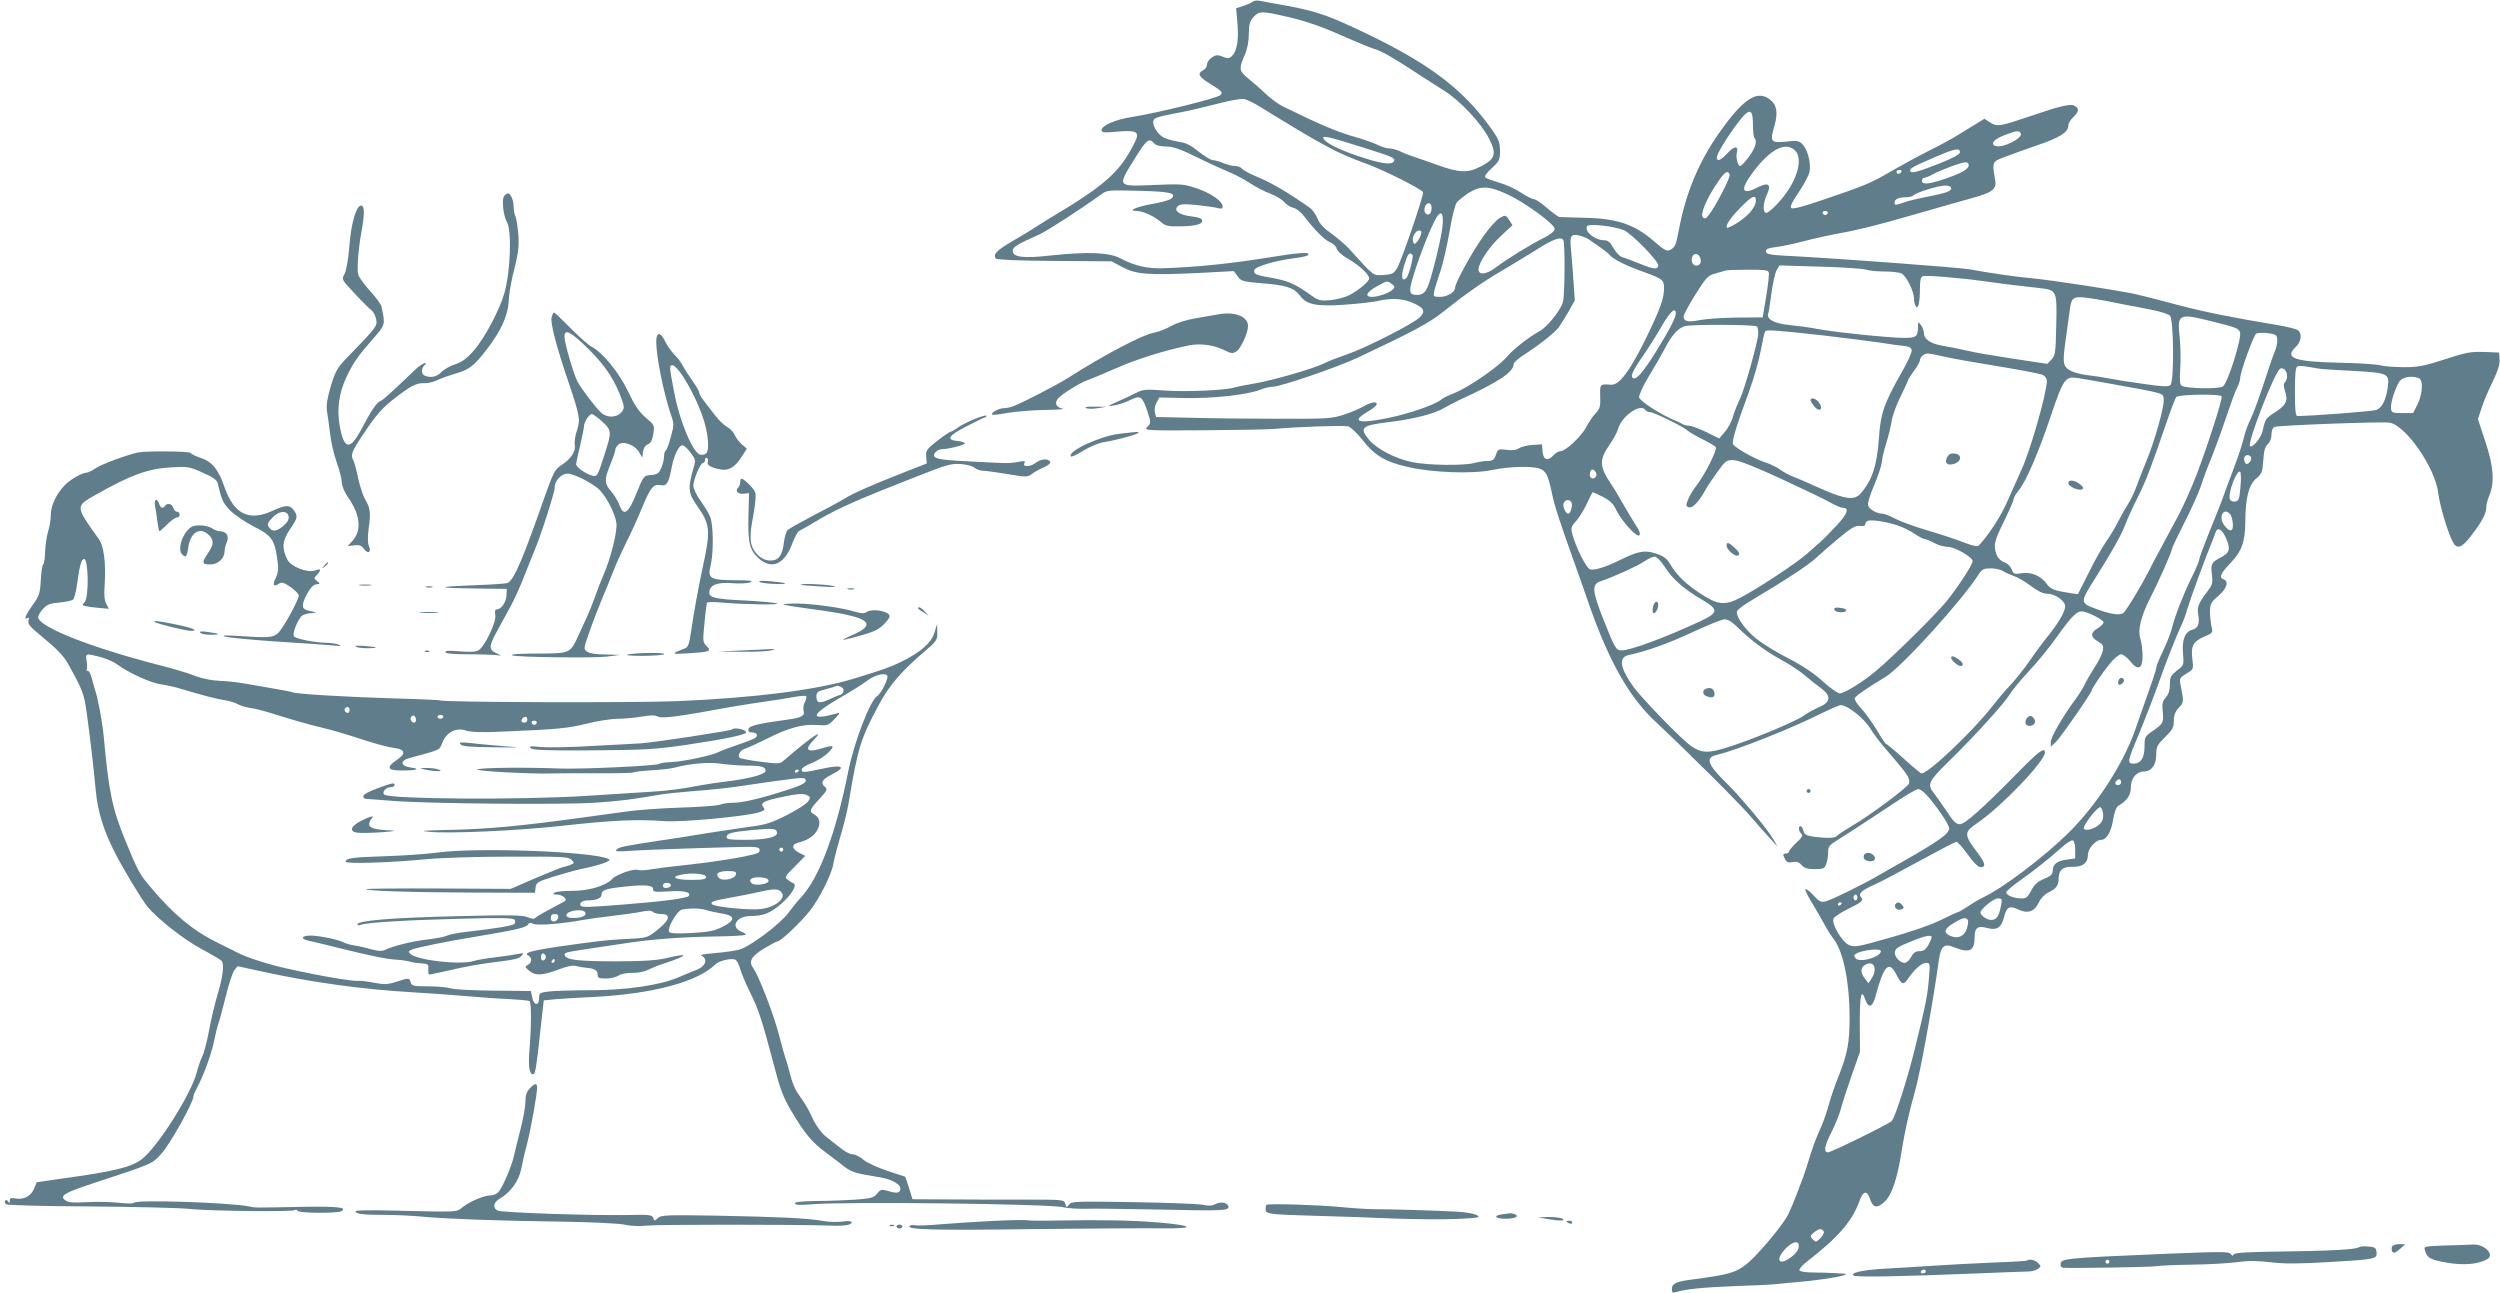 <?xml version="1.0" standalone="no"?>
<!DOCTYPE svg PUBLIC "-//W3C//DTD SVG 20010904//EN"
 "http://www.w3.org/TR/2001/REC-SVG-20010904/DTD/svg10.dtd">
<svg version="1.0" xmlns="http://www.w3.org/2000/svg"
 width="1280pt" height="662pt" viewBox="0 0 1280 662"
 preserveAspectRatio="xMidYMid meet">
<g transform="translate(0,662) scale(0.1,-0.1)"
fill="#607d8b" stroke="none">
<path d="M6415 6612 c-5 -5 -27 -15 -48 -22 l-38 -12 7 -82 c7 -87 -4 -144
-32 -166 -11 -10 -21 -10 -44 0 -25 10 -34 10 -55 -4 -14 -9 -25 -25 -25 -36
0 -11 -9 -24 -20 -30 -32 -17 -24 -33 42 -73 56 -35 60 -40 46 -54 -16 -16
-324 -92 -453 -112 -81 -12 -155 -44 -155 -67 0 -13 11 -14 80 -8 104 9 118
-1 88 -59 -76 -151 -150 -216 -446 -392 -9 -6 -35 -22 -57 -36 -22 -15 -77
-48 -122 -74 -82 -48 -102 -70 -83 -89 6 -6 118 -11 300 -12 l291 -2 58 -31
c69 -36 132 -41 402 -28 l166 9 20 -27 c18 -25 26 -27 131 -36 119 -9 158 -23
189 -64 33 -45 84 -55 229 -45 71 5 147 14 169 19 63 16 129 13 179 -10 58
-25 66 -43 35 -74 -34 -33 -279 -158 -374 -190 -44 -15 -96 -35 -115 -45 -53
-27 -264 -88 -360 -104 -47 -8 -92 -17 -100 -20 -39 -14 -247 -23 -350 -16
-105 8 -116 7 -154 -12 -23 -12 -66 -32 -96 -45 -52 -23 -53 -24 -17 -19 20 3
58 15 82 27 54 27 63 21 89 -55 20 -61 20 -62 -1 -83 -17 -17 -3 -18 287 -16
168 1 332 4 365 7 125 11 353 19 377 13 14 -4 45 -33 72 -67 61 -80 117 -114
230 -140 126 -30 334 -38 438 -16 86 18 204 21 242 6 32 -12 42 -32 61 -121
13 -67 40 -148 119 -369 15 -41 47 -132 71 -202 102 -292 205 -476 341 -603
168 -157 423 -411 485 -483 35 -41 81 -93 102 -115 l38 -42 -23 40 c-26 47
-169 219 -244 291 -91 90 -103 125 -47 138 113 28 382 135 546 217 43 21 85
39 92 39 32 0 116 -65 147 -114 17 -28 50 -72 72 -98 97 -113 114 -134 125
-155 6 -12 8 -28 5 -35 -8 -20 -200 -163 -286 -213 -42 -25 -79 -49 -83 -55
-7 -11 -51 -13 -119 -4 -38 6 -47 11 -52 30 -4 13 -10 24 -15 24 -13 0 -11
-24 3 -38 10 -10 5 -20 -25 -47 -20 -19 -37 -39 -37 -44 0 -6 -7 -11 -15 -11
-18 0 -18 -5 -5 -30 8 -15 17 -18 38 -14 20 4 33 0 46 -15 14 -16 31 -21 68
-21 43 0 50 3 58 26 6 14 10 41 10 60 0 29 6 37 43 60 80 50 182 117 292 190
61 41 117 74 126 74 8 0 27 -12 41 -28 47 -50 118 -154 118 -173 0 -27 -51
-64 -239 -171 -52 -29 -110 -63 -130 -74 -68 -40 -236 -123 -264 -129 -23 -6
-33 -1 -62 31 -19 21 -38 35 -41 31 -4 -3 14 -39 39 -79 24 -40 52 -89 62
-108 10 -19 30 -51 45 -70 48 -64 80 -221 80 -398 0 -130 -11 -187 -55 -299
-19 -45 -43 -116 -54 -158 -12 -42 -32 -97 -45 -123 -12 -26 -33 -81 -46 -122
-12 -41 -29 -93 -37 -115 -49 -132 -73 -189 -89 -213 -46 -72 -158 -201 -205
-237 -55 -42 -88 -51 -274 -76 -86 -11 -105 -20 -105 -51 0 -16 4 -19 23 -13
49 15 140 24 297 30 91 3 185 7 210 10 25 3 72 7 106 10 95 8 206 24 239 34
27 8 24 10 -30 12 -33 2 -89 4 -124 4 -39 0 -66 5 -68 11 -2 7 15 27 39 45
159 123 231 206 268 309 19 54 39 58 55 10 15 -45 36 -48 74 -13 37 34 66 120
87 258 16 99 38 200 68 305 27 92 93 457 123 674 10 71 27 87 75 67 82 -33
108 -21 108 50 0 49 16 61 63 48 51 -14 74 1 88 56 13 52 28 60 73 38 48 -22
82 -11 104 35 10 22 30 43 50 53 39 18 52 35 52 70 0 44 22 63 70 61 52 -2 80
19 80 60 0 33 39 78 68 78 28 0 52 42 62 108 6 36 16 61 27 67 44 26 63 54 63
94 0 46 29 81 67 81 38 0 63 34 63 86 0 41 5 50 45 90 38 37 45 49 45 83 0 29
7 48 26 68 26 28 26 27 7 125 -5 23 0 30 31 49 37 22 37 22 31 74 -9 67 4 91
62 116 43 18 44 20 36 51 -4 18 -8 53 -8 77 1 39 5 48 43 80 43 37 55 74 27
85 -25 9 -17 28 33 81 60 63 77 108 78 215 1 124 18 189 57 221 28 24 31 33
35 92 3 48 9 71 23 83 11 10 19 30 19 49 0 20 6 35 15 39 24 9 554 28 590 22
85 -16 234 -233 249 -361 7 -60 47 -197 73 -247 21 -43 47 -35 96 30 54 70 77
113 77 145 0 14 7 41 16 62 27 66 21 147 -21 274 l-38 115 18 55 c9 30 35 91
57 136 27 56 38 90 36 115 l-3 35 -77 3 c-67 2 -92 -2 -201 -38 -105 -34 -137
-40 -208 -40 -46 0 -100 4 -119 9 -19 6 -116 12 -215 14 -228 5 -281 24 -221
80 28 27 34 68 12 86 -8 6 -54 18 -102 26 -247 41 -392 71 -519 105 -77 21
-172 45 -211 54 -85 19 -432 72 -529 81 -74 6 -236 30 -320 46 -51 9 -638 53
-895 67 -123 6 -145 9 -148 23 -2 14 8 18 50 24 29 3 94 17 143 30 50 13 131
31 180 40 92 16 208 45 370 92 173 50 221 63 309 88 109 30 130 46 121 95 -16
90 -15 92 45 115 31 12 107 39 170 61 116 39 160 67 160 102 0 10 11 29 25 42
30 28 32 46 6 59 -20 11 -74 -2 -221 -52 -158 -54 -174 -57 -209 -35 l-31 20
-37 -23 c-21 -12 -60 -37 -88 -54 -27 -18 -97 -56 -155 -85 -58 -29 -146 -77
-196 -106 -101 -60 -139 -76 -356 -149 -99 -34 -150 -47 -157 -40 -7 7 6 33
38 80 27 39 52 87 56 106 8 45 -10 114 -37 141 -18 18 -28 19 -84 13 -78 -8
-83 -1 -59 80 19 68 13 107 -22 135 -67 52 -138 5 -264 -175 -102 -146 -168
-304 -203 -491 -15 -80 -19 -90 -46 -104 -15 -8 -29 -1 -77 41 -103 90 -192
121 -363 124 -63 2 -120 3 -126 4 -5 0 -34 21 -63 46 -29 25 -59 45 -67 45 -8
0 -38 15 -67 34 -28 19 -79 42 -112 51 -33 10 -64 21 -70 26 -6 6 6 24 33 48
39 36 42 43 42 88 0 42 -6 59 -41 109 -150 213 -333 349 -704 521 -156 73
-219 92 -405 124 -25 5 -58 11 -75 14 -16 4 -34 2 -40 -3z m180 -79 c92 -21
178 -51 300 -106 55 -24 118 -50 140 -57 42 -13 88 -39 220 -125 44 -29 107
-69 140 -90 80 -50 187 -164 227 -241 43 -82 35 -108 -42 -147 -66 -34 -110
-32 -222 9 -40 14 -93 33 -118 41 -25 8 -58 21 -73 29 -16 7 -40 14 -53 14
-14 0 -41 8 -62 19 -20 10 -78 30 -128 44 -80 23 -172 62 -353 151 -24 11 -65
41 -91 66 -26 25 -66 60 -89 78 -47 38 -49 51 -19 118 14 32 22 71 22 111 1
51 5 66 26 88 27 29 41 29 175 -2z m-150 -456 c337 -207 396 -239 550 -295 93
-34 285 -131 291 -146 5 -14 -109 -348 -133 -389 -17 -28 -25 -32 -69 -35 -55
-3 -45 -11 -180 138 -18 19 -57 52 -87 74 -38 26 -60 50 -71 76 -8 21 -26 46
-38 55 -114 80 -192 126 -270 159 -37 15 -72 34 -79 42 -6 8 -22 14 -36 14
-13 0 -40 7 -60 15 -19 8 -43 15 -53 15 -10 0 -42 20 -72 43 -40 33 -65 46
-103 51 -27 5 -62 14 -77 22 -32 16 -61 65 -52 88 5 14 23 19 159 45 28 5 102
23 165 39 63 17 126 28 140 25 14 -3 48 -19 75 -36z m2530 -94 c0 -33 3 -64 8
-69 15 -16 5 -51 -28 -96 -20 -27 -40 -48 -45 -48 -13 0 -24 45 -17 70 9 35
-14 33 -48 -4 -34 -37 -55 -46 -55 -22 0 18 54 106 109 179 58 76 76 73 76
-10z m1371 -45 c15 -24 -93 -79 -130 -65 -27 11 -7 34 47 55 63 24 74 25 83
10z m-3396 -64 c184 -58 192 -62 188 -77 -8 -22 -54 -18 -154 14 -108 34 -183
69 -203 93 -22 26 10 20 169 -30z m-1040 11 c8 -9 30 -15 59 -15 36 0 72 -12
161 -56 63 -31 138 -65 165 -76 28 -11 74 -36 104 -55 29 -20 76 -44 104 -54
28 -10 60 -30 72 -43 11 -13 32 -27 47 -30 15 -3 40 -23 55 -43 55 -72 104
-121 132 -133 16 -6 32 -21 35 -33 3 -13 28 -35 58 -52 57 -33 108 -80 108
-100 0 -17 -52 -60 -103 -87 -22 -11 -66 -22 -96 -25 -48 -4 -61 -1 -91 20
-84 61 -124 79 -202 93 -91 16 -100 20 -96 41 3 18 109 49 205 61 34 4 65 11
69 15 19 19 -41 15 -211 -13 -181 -29 -350 -47 -520 -53 -88 -4 -151 10 -228
50 -59 31 -166 35 -357 15 -141 -16 -195 -9 -195 24 0 19 23 33 137 84 41 19
215 131 315 204 31 23 37 23 195 19 163 -4 194 -12 165 -40 -7 -7 -50 -19 -96
-27 -80 -14 -132 -36 -83 -36 32 0 88 -25 124 -55 25 -22 39 -25 96 -24 81 1
117 10 117 29 0 11 -16 17 -54 22 -63 7 -94 30 -71 52 12 11 32 13 100 6 47
-5 95 -12 108 -16 15 -4 22 -2 22 8 0 27 -55 66 -128 92 -70 24 -80 25 -222
19 -191 -8 -190 -10 -105 127 66 107 78 117 105 85z m3281 -36 c45 -45 6 -167
-85 -266 -26 -29 -54 -53 -62 -53 -20 0 -18 51 3 95 24 51 7 64 -47 36 -85
-44 -93 -13 -22 81 87 115 165 155 213 107z m844 -9 c0 -10 -37 -30 -105 -57
-115 -45 -145 -53 -150 -38 -4 12 14 22 135 74 95 41 120 45 120 21z m45 -65
c0 -21 -35 -41 -120 -70 -85 -29 -120 -32 -120 -10 0 8 6 15 13 15 6 0 26 8
42 17 42 23 147 62 168 62 9 1 17 -6 17 -14z m-345 -35 c-3 -5 -10 -10 -16
-10 -5 0 -9 5 -9 10 0 6 7 10 16 10 8 0 12 -4 9 -10z m-879 -14 c5 -13 -69
-157 -106 -206 -15 -19 -22 -22 -31 -13 -15 15 17 94 73 176 39 58 54 68 64
43z m1134 -71 c0 -15 -32 -25 -135 -45 -33 -6 -73 -16 -90 -21 -61 -21 -65
-22 -65 -6 0 17 21 27 59 27 15 0 31 4 37 9 15 16 127 50 162 51 21 0 32 -5
32 -15z m-2272 -30 c91 -42 242 -153 242 -177 0 -11 -19 -27 -52 -44 -74 -37
-194 -111 -246 -151 -51 -39 -92 -44 -92 -12 0 34 58 120 119 175 l55 51 -17
27 c-17 25 -19 26 -47 11 -16 -8 -54 -50 -84 -93 -61 -85 -146 -241 -146 -265
0 -23 -40 -47 -78 -47 -32 0 -34 2 -29 28 3 15 17 59 30 98 14 39 35 131 48
205 13 78 29 142 38 153 9 10 36 32 60 48 61 38 104 37 199 -7z m1272 -32 c0
-31 -36 -76 -89 -110 -29 -19 -56 -32 -59 -29 -10 11 21 55 76 110 54 54 72
61 72 29z m-1660 -37 c0 -14 -5 -28 -11 -32 -17 -10 -32 12 -24 35 9 29 35 27
35 -3z m2028 -27 c-2 -6 -8 -10 -13 -10 -5 0 -11 4 -13 10 -2 6 4 11 13 11 9
0 15 -5 13 -11z m-1973 -73 c-7 -65 -60 -277 -78 -311 -13 -26 -27 -35 -53
-35 -44 0 -44 20 -4 140 37 112 92 243 112 267 21 26 30 1 23 -61z m930 -15
c39 -17 175 -156 175 -179 0 -23 -22 -22 -92 7 -40 16 -82 32 -94 35 -11 4
-31 24 -43 46 -17 30 -28 40 -48 40 -48 0 -103 46 -87 72 9 15 140 0 189 -21z
m-1040 -23 c-4 -13 -13 -29 -21 -37 -11 -13 -14 -12 -19 1 -8 21 12 58 31 58
11 0 14 -6 9 -22z m860 -24 c11 -8 36 -25 55 -38 19 -13 42 -31 50 -40 18 -23
86 -57 180 -90 91 -33 100 -40 100 -80 0 -54 -19 -107 -95 -263 -81 -164 -135
-236 -177 -233 -56 5 -57 4 -55 -59 2 -52 -1 -63 -24 -88 -15 -15 -36 -47 -47
-69 -24 -47 -106 -124 -132 -124 -9 0 -25 -9 -35 -20 -30 -33 -53 -26 -57 18
l-3 37 -49 -3 c-27 -2 -59 -10 -69 -17 -14 -10 -34 -12 -64 -8 -41 5 -44 4
-54 -26 -9 -26 -16 -31 -43 -31 -17 0 -47 -5 -66 -10 -51 -15 -239 -13 -320 4
-87 18 -182 68 -221 115 -51 63 -39 73 111 91 120 15 225 42 270 69 19 11 55
30 80 42 203 93 280 144 280 185 0 8 26 31 58 51 73 47 150 108 172 136 9 12
31 48 50 80 l33 59 -7 101 c-4 56 -9 126 -12 155 -8 73 -2 85 38 77 18 -4 42
-13 53 -21z m-131 -3 c10 -16 8 -286 -2 -319 -14 -43 -80 -126 -117 -146 -59
-33 -135 -92 -171 -134 -43 -51 -199 -158 -269 -185 -27 -10 -57 -25 -65 -32
-28 -26 -165 -73 -272 -95 -152 -31 -193 -20 -109 30 25 14 46 31 49 38 6 19
-29 14 -67 -9 -19 -11 -64 -30 -100 -42 -61 -20 -86 -22 -331 -21 -146 0 -347
2 -448 5 l-183 4 -6 24 c-3 14 0 36 9 50 l14 26 131 -3 c142 -3 324 17 386 43
20 8 49 15 64 15 39 0 331 100 433 148 284 134 365 177 437 234 110 88 208
157 291 205 45 26 126 76 180 109 92 59 134 75 146 55z m-772 -76 c7 -7 -19
-106 -31 -118 -22 -22 -29 5 -14 56 20 68 28 79 45 62z m1473 -15 c8 -24 -1
-40 -21 -40 -17 0 -28 24 -20 45 8 22 34 18 41 -5z m846 -60 c19 -6 62 -10 96
-10 34 0 73 -4 86 -9 26 -10 67 -91 67 -133 0 -13 4 -29 9 -36 12 -19 21 19
21 91 0 42 4 59 15 63 15 6 194 -9 315 -26 91 -13 215 -28 283 -35 88 -10 89
-12 85 -191 -3 -142 -5 -155 -25 -175 l-21 -22 -179 27 c-98 15 -203 33 -233
41 -30 7 -84 18 -120 24 -67 11 -100 34 -100 70 0 10 -7 26 -15 37 -14 18 -14
18 -15 -8 0 -51 -8 -58 -69 -58 -76 0 -349 28 -441 45 -41 8 -108 17 -149 21
-75 7 -118 30 -108 57 3 7 10 55 17 107 7 52 19 105 27 118 l14 23 203 -6
c112 -3 219 -10 237 -15z m-495 -14 c3 -8 -3 -63 -13 -123 l-18 -108 -136 -1
c-75 -1 -159 -7 -187 -13 -58 -12 -82 -7 -82 18 0 9 27 60 61 114 56 89 65 98
103 107 22 6 46 13 51 15 6 2 56 4 113 4 80 1 104 -2 108 -13z m-1930 -60 c17
-13 17 -16 4 -29 -18 -18 -75 -37 -106 -37 -39 0 -27 25 24 53 56 31 53 31 78
13z m3654 -86 c25 -5 70 -14 100 -20 30 -5 91 -17 135 -26 44 -8 87 -22 95
-30 20 -19 22 -336 3 -355 -10 -10 -38 -9 -135 5 -68 9 -148 22 -178 28 -30 6
-84 14 -119 18 -37 5 -74 16 -90 28 -30 22 -31 40 -12 172 7 47 15 105 18 130
8 66 17 73 82 66 31 -4 76 -11 101 -16z m-2200 -65 c0 -22 -32 -83 -103 -198
-65 -104 -99 -143 -116 -133 -13 8 -5 30 32 86 66 97 84 127 112 175 44 78 75
107 75 70z m2723 -35 c149 -37 158 -40 166 -62 10 -27 -62 -257 -87 -276 -18
-15 -187 -12 -212 3 -9 6 -11 29 -7 89 3 45 1 117 -3 160 -14 116 -4 122 143
86z m-2307 -32 c4 -4 7 -21 6 -37 -1 -41 -71 -288 -94 -335 -11 -22 -27 -61
-35 -88 -7 -27 -27 -63 -43 -81 l-28 -32 -66 33 c-37 17 -75 32 -86 32 -11 0
-28 4 -38 10 -9 5 -28 15 -42 20 -68 28 -175 97 -178 116 -1 10 20 58 48 104
29 47 65 110 81 140 38 74 69 109 105 120 34 10 359 9 370 -2z m344 -46 c102
-12 230 -28 285 -36 55 -9 113 -17 130 -18 19 -2 31 -9 33 -21 2 -10 -22 -63
-54 -118 -88 -155 -106 -207 -114 -334 -10 -139 -35 -216 -94 -282 -31 -36
-79 -30 -203 25 -59 27 -124 55 -143 62 -19 7 -48 23 -65 35 -16 12 -48 28
-70 35 -56 17 -165 79 -172 96 -6 17 16 90 82 269 24 66 51 160 60 210 9 49
19 93 22 98 6 10 51 7 303 -21z m2312 2 c12 -8 10 -50 -6 -86 -8 -18 -33 -91
-56 -163 -23 -71 -53 -152 -66 -179 -14 -27 -29 -69 -35 -95 -5 -25 -28 -95
-51 -156 -23 -60 -51 -137 -63 -170 -13 -33 -43 -111 -69 -173 -25 -63 -46
-120 -46 -127 0 -7 -17 -49 -39 -92 -42 -86 -85 -195 -101 -260 -6 -24 -26
-75 -45 -115 -19 -40 -35 -78 -35 -86 0 -12 -15 -56 -109 -322 -60 -171 -198
-384 -338 -522 -126 -125 -338 -285 -440 -333 -17 -8 -52 -28 -76 -45 -25 -16
-48 -30 -52 -30 -4 0 -42 -18 -85 -39 -47 -24 -149 -60 -260 -91 -175 -50
-185 -51 -216 -37 -34 17 -87 107 -77 133 3 8 33 29 67 46 83 41 89 47 74 65
-15 18 4 35 72 65 25 11 126 64 226 119 99 54 185 99 191 99 6 0 32 -29 58
-65 30 -42 53 -65 66 -65 28 0 24 21 -14 71 -72 94 -73 108 -6 153 122 82 349
318 349 363 0 30 -31 7 -135 -99 -187 -190 -274 -268 -301 -268 -19 0 -34 15
-68 68 -25 37 -54 78 -65 92 -35 43 -27 60 74 159 130 127 286 298 315 346 13
22 58 76 99 120 42 44 107 124 145 178 68 96 98 127 124 127 26 0 112 -43 112
-56 0 -7 -13 -21 -30 -31 -38 -22 -38 -44 1 -67 27 -16 30 -22 25 -49 -3 -16
-21 -53 -40 -81 -18 -28 -41 -67 -50 -86 -9 -19 -31 -56 -51 -82 -64 -87 -125
-192 -125 -217 l0 -24 26 24 c23 21 184 253 184 265 0 9 55 90 93 137 21 26
47 47 57 47 10 0 31 -16 47 -36 40 -50 63 -39 63 28 0 28 -5 68 -12 90 -13 45
4 114 52 208 40 77 110 235 110 248 0 6 29 66 63 134 35 68 74 155 87 193 12
39 38 107 57 152 18 46 51 136 72 200 22 65 46 132 55 148 9 17 16 39 16 50 0
31 68 217 82 227 13 8 82 3 100 -8z m-1702 -109 c36 -9 161 -31 278 -50 117
-19 221 -39 232 -45 11 -6 20 -19 20 -30 0 -60 -85 -359 -130 -455 -15 -33
-47 -104 -71 -159 -35 -81 -98 -177 -149 -230 -5 -5 -31 0 -62 12 -81 30 -115
41 -221 73 -54 16 -120 41 -145 54 -26 14 -55 25 -64 25 -28 0 -67 22 -73 41
-4 11 9 55 30 103 20 47 38 101 40 120 1 19 12 63 23 98 11 35 23 85 27 111 4
27 24 84 46 127 21 44 39 81 39 85 0 3 14 24 30 47 17 22 30 46 30 53 0 16 21
35 40 35 8 0 44 -7 80 -15z m1920 -62 c14 -3 94 -8 177 -12 181 -10 188 -13
178 -85 -8 -62 -29 -104 -58 -115 -17 -7 -338 -31 -404 -31 -10 0 -13 32 -13
124 0 90 3 126 13 130 11 5 35 2 107 -11z m-160 -37 c0 -12 -5 -27 -11 -33 -8
-8 -8 -21 1 -48 16 -48 4 -71 -55 -108 -44 -28 -48 -34 -60 -92 -7 -36 -53
-91 -65 -79 -15 16 125 377 154 396 15 10 36 -11 36 -36z m-925 -37 c310 -56
290 -50 293 -85 4 -36 -47 -215 -89 -316 -17 -40 -39 -98 -50 -128 -11 -30
-30 -71 -43 -90 -13 -20 -36 -61 -51 -90 -15 -30 -42 -76 -61 -102 -18 -26
-59 -97 -89 -159 l-56 -111 -37 5 c-85 13 -103 20 -124 49 -28 40 -80 61 -129
53 -35 -6 -40 -4 -49 19 -5 15 -20 30 -33 35 -32 12 -47 33 -53 73 -4 26 5 55
45 136 28 57 51 109 51 117 0 7 11 26 24 42 39 46 103 195 166 383 65 192 74
205 140 194 19 -3 85 -14 145 -25z m1599 25 c24 -9 20 -81 -6 -134 l-23 -45
-55 0 c-50 0 -55 2 -58 23 -4 27 22 108 44 140 15 22 62 30 98 16z m-1009 -93
c6 -11 -75 -263 -132 -411 -25 -63 -65 -153 -90 -200 -25 -47 -61 -112 -78
-145 -18 -33 -41 -76 -51 -95 -9 -19 -22 -44 -28 -55 -37 -72 -110 -192 -124
-203 -19 -14 -63 -8 -139 20 -84 31 -84 33 -7 155 92 146 132 218 156 278 10
28 39 91 64 140 44 89 65 145 146 380 22 66 45 125 50 132 11 14 224 17 233 4z
m-2950 -71 c3 -5 14 -10 23 -10 19 0 168 -73 192 -94 8 -8 43 -28 77 -45 34
-17 65 -35 68 -41 8 -13 -56 -140 -97 -193 -16 -20 -36 -53 -44 -72 -13 -32
-13 -36 2 -42 19 -7 51 26 85 87 10 19 39 62 63 95 40 56 46 60 82 59 27 -1
106 -32 249 -98 116 -54 229 -108 252 -122 23 -13 49 -24 58 -24 35 0 25 -30
-32 -91 -32 -34 -69 -72 -82 -83 -13 -12 -44 -39 -70 -62 -53 -47 -254 -180
-342 -225 -78 -41 -116 -36 -206 24 -74 49 -118 92 -152 149 -17 28 -33 41
-73 54 -57 19 -92 12 -183 -33 -72 -36 -133 -55 -154 -48 -19 6 -72 111 -90
178 -9 35 -7 41 20 71 16 19 41 59 55 90 14 31 27 56 29 56 2 0 25 -11 52 -24
36 -19 53 -35 66 -63 24 -54 107 -147 120 -134 7 7 2 22 -15 48 -14 21 -44 72
-68 113 -23 41 -50 86 -60 100 -61 90 -63 125 -11 200 21 30 41 67 45 82 16
66 117 137 141 98z m3100 -240 c8 -13 -14 -42 -26 -34 -5 3 -9 14 -9 25 0 20
24 26 35 9z m-3352 -96 c-8 -20 -33 -17 -33 4 0 10 3 22 7 25 10 11 32 -13 26
-29z m3298 -59 c-5 -61 -9 -70 -27 -73 -12 -2 -24 4 -27 12 -12 29 37 157 53
140 4 -5 5 -40 1 -79z m-3426 -76 c9 -13 -3 -59 -15 -59 -14 0 -31 37 -24 54
7 18 30 21 39 5z m3373 -62 c7 -7 13 -29 14 -48 4 -42 -16 -46 -44 -8 -32 42
-2 95 30 56z m-1703 -57 c28 -9 68 -29 89 -44 21 -14 44 -26 50 -26 6 0 28 -9
49 -20 20 -11 52 -20 70 -20 36 0 127 -53 127 -73 0 -18 -74 -131 -134 -206
-55 -67 -273 -283 -362 -357 -68 -57 -161 -114 -184 -114 -11 0 -51 28 -89 63
-45 41 -107 82 -176 117 -59 30 -132 75 -163 100 -56 45 -104 112 -99 139 1 7
29 30 63 50 194 116 307 190 344 226 19 18 71 63 115 100 64 53 85 65 108 62
17 -2 27 1 27 9 0 7 6 15 13 17 18 8 96 -4 152 -23z m1683 -67 c24 -55 18 -74
-31 -99 -44 -23 -49 -32 -42 -87 5 -43 2 -52 -23 -85 -45 -58 -54 -81 -47
-118 8 -47 -1 -71 -30 -78 -38 -10 -54 -52 -48 -122 5 -59 5 -60 -31 -87 -31
-25 -36 -33 -36 -71 0 -29 -7 -51 -21 -67 -17 -19 -20 -33 -16 -69 6 -59 3
-65 -49 -101 -42 -29 -44 -32 -44 -81 0 -58 -19 -88 -57 -88 -31 0 -30 13 16
122 41 97 90 226 122 315 27 78 89 234 106 268 9 17 24 57 33 90 17 56 91 258
123 335 8 19 17 43 20 53 11 31 34 18 55 -30z m-2874 -146 c38 -61 101 -116
190 -167 87 -51 86 -67 -11 -112 -179 -83 -355 -148 -401 -148 -28 0 -34 11
-91 155 -60 150 -62 184 -16 199 59 19 187 77 223 101 20 14 44 25 54 25 10 0
32 -22 52 -53z m1731 -21 c11 -7 36 -18 55 -25 19 -6 59 -29 88 -51 34 -26 63
-40 83 -40 34 0 75 -24 90 -52 12 -22 -18 -80 -85 -164 -23 -28 -66 -86 -96
-130 -30 -43 -75 -99 -100 -125 -25 -26 -65 -74 -90 -106 -99 -127 -326 -343
-362 -343 -4 0 -45 34 -90 75 -45 41 -86 75 -90 75 -4 0 -26 33 -49 73 -24 39
-60 89 -80 110 -21 22 -35 45 -33 52 5 12 67 55 159 110 81 49 397 397 478
528 15 22 24 27 60 27 23 0 51 -6 62 -14z m-1366 -281 c71 -70 147 -127 227
-171 45 -24 101 -61 125 -82 24 -21 61 -50 82 -65 54 -40 51 -72 -8 -97 -25
-11 -60 -30 -78 -43 -43 -32 -291 -134 -407 -168 -89 -26 -119 -24 -171 11
-45 30 -249 240 -294 301 -71 99 -80 153 -27 165 94 20 205 60 327 117 77 36
151 66 164 66 16 1 38 -12 60 -34z m1971 -800 c0 -8 -7 -15 -15 -15 -16 0 -20
12 -8 23 11 12 23 8 23 -8z m-92 -163 c2 -21 -3 -37 -17 -51 -24 -24 -69 -37
-81 -25 -11 11 69 116 84 111 6 -2 12 -18 14 -35z m-143 -183 l0 -44 -42 -6
c-50 -6 -73 -24 -73 -56 0 -19 -9 -28 -45 -43 -33 -14 -49 -29 -65 -59 -17
-34 -26 -41 -50 -41 -40 0 -82 18 -78 33 3 6 36 35 75 62 76 54 142 107 211
168 24 21 48 37 55 34 7 -2 12 -22 12 -48z m-1115 -244 c0 -8 -4 -15 -10 -15
-5 0 -10 7 -10 15 0 8 5 15 10 15 6 0 10 -7 10 -15z m735 -42 c-10 -55 -23
-73 -50 -73 -22 0 -55 23 -55 38 0 17 67 72 88 72 23 0 24 -3 17 -37z m-815
13 c0 -3 -4 -8 -10 -11 -5 -3 -10 -1 -10 4 0 6 5 11 10 11 6 0 10 -2 10 -4z
m645 -86 c4 -6 1 -26 -5 -45 -13 -40 -47 -54 -86 -36 -35 16 -30 36 19 65 46
28 63 31 72 16z m-185 -89 c0 -5 -8 -23 -17 -40 -13 -23 -25 -31 -45 -31 -20
0 -32 -8 -43 -30 -9 -17 -24 -30 -34 -30 -23 0 -54 34 -49 56 4 20 12 25 93
58 65 26 95 31 95 17z m-260 -71 c0 -30 -108 -61 -129 -37 -9 12 -9 17 0 23
32 20 129 31 129 14z m-32 -88 c2 -13 -4 -35 -14 -49 l-17 -27 -18 23 c-24 29
-24 57 -1 70 26 16 47 9 50 -17z m278 -53 c-7 -85 -15 -128 -72 -359 -38 -154
-99 -346 -118 -369 -11 -14 -310 -161 -327 -161 -23 0 -18 33 17 101 21 41 43
97 50 124 7 28 32 104 55 170 l42 120 -1 148 c0 146 8 179 29 117 15 -43 36
-37 50 13 43 163 70 193 108 118 27 -53 36 -56 58 -25 34 51 72 84 94 84 21 0
22 -2 15 -81z m-538 -1296 c2 -7 -7 -22 -18 -33 -21 -21 -23 -21 -39 -5 -15
15 -14 18 8 36 25 20 42 21 49 2z m-128 -71 c0 -22 -16 -43 -50 -66 -56 -37
-69 -2 -18 51 35 36 68 44 68 15z"/>
<path d="M9270 4571 c0 -5 9 -19 19 -32 26 -32 49 -14 25 19 -15 22 -44 30
-44 13z"/>
<path d="M10847 3136 c-3 -8 -3 -17 0 -20 9 -9 34 15 27 25 -8 13 -21 11 -27
-5z"/>
<path d="M10382 2948 c-24 -24 -9 -54 22 -42 19 7 21 28 3 43 -10 8 -17 7 -25
-1z"/>
<path d="M9704 1989 c-9 -16 12 -33 31 -25 14 5 15 9 5 21 -15 18 -26 19 -36
4z"/>
<path d="M9970 4280 c-17 -31 1 -47 37 -34 38 13 38 48 1 52 -19 2 -30 -3 -38
-18z"/>
<path d="M10590 4146 c0 -17 54 -41 71 -31 8 6 5 13 -12 26 -28 22 -59 25 -59
5z"/>
<path d="M8840 3827 c0 -23 49 -62 61 -50 8 8 2 18 -18 37 -31 29 -43 33 -43
13z"/>
<path d="M9392 3498 c5 -15 57 -18 61 -3 1 6 -13 11 -32 13 -24 3 -32 0 -29
-10z"/>
<path d="M8464 3515 c-4 -14 -3 -29 0 -33 9 -8 26 18 26 41 0 26 -19 20 -26
-8z"/>
<path d="M9990 3252 c0 -12 34 -42 48 -42 19 0 14 18 -10 34 -25 18 -38 20
-38 8z"/>
<path d="M8733 3093 c-18 -7 -16 -30 3 -37 31 -12 45 -7 42 16 -3 23 -22 31
-45 21z"/>
<path d="M2581 5616 c-13 -16 -4 -102 14 -132 26 -42 19 -251 -12 -363 -23
-83 -100 -230 -155 -293 -37 -43 -61 -61 -97 -73 -26 -8 -59 -27 -71 -40 -23
-24 -53 -31 -84 -19 -19 7 -21 35 -4 52 26 26 -12 11 -40 -15 -139 -132 -169
-160 -184 -166 -19 -7 -47 -48 -98 -145 -58 -110 -89 -105 -111 19 -15 84 -3
169 35 249 35 73 59 108 134 193 66 76 65 72 46 165 -2 13 -29 49 -59 82 -30
33 -57 70 -61 84 -7 29 0 127 16 216 17 91 17 132 2 137 -25 9 -54 -84 -63
-206 -6 -71 -16 -127 -25 -144 -16 -28 -15 -28 52 -100 37 -40 76 -78 85 -85
10 -7 21 -28 25 -46 6 -37 5 -38 -153 -201 -45 -47 -56 -66 -79 -141 -19 -65
-24 -98 -20 -128 4 -23 11 -75 16 -116 4 -41 20 -108 34 -147 14 -40 26 -86
26 -103 0 -18 14 -51 35 -81 61 -88 67 -167 19 -219 l-24 -26 34 4 c26 3 37
-1 49 -18 20 -29 40 -18 26 14 -7 15 -7 45 -1 94 11 78 8 101 -20 148 -10 18
-25 64 -34 104 -8 40 -19 81 -24 91 -17 31 -12 44 60 151 50 75 87 118 132
154 97 77 129 94 168 92 19 -1 49 6 65 14 17 9 57 23 90 33 78 22 101 40 168
127 74 97 108 172 112 250 1 35 14 108 29 163 20 81 24 115 20 175 -4 41 -10
83 -15 92 -5 9 -9 31 -9 48 0 33 -15 70 -29 70 -5 0 -14 -6 -20 -14z"/>
<path d="M2824 4995 c-7 -28 25 -151 88 -335 57 -170 60 -189 42 -244 -9 -26
-14 -59 -11 -74 6 -33 -21 -74 -71 -105 -31 -21 -39 -36 -82 -157 -111 -317
-156 -424 -189 -444 -5 -4 -79 -9 -163 -12 -84 -3 -155 -7 -157 -10 -4 -4 15
-5 209 -8 l105 -1 -2 -33 c-1 -35 -27 -72 -49 -72 -9 0 -12 -9 -8 -28 7 -35
-55 -165 -87 -182 -13 -8 -46 -9 -95 -5 -52 5 -74 4 -74 -4 0 -7 39 -11 123
-11 67 0 133 -3 147 -5 20 -4 18 -2 -7 10 -41 19 -41 34 0 110 18 33 50 91 70
128 20 37 53 109 72 160 20 51 43 108 51 127 29 65 104 298 104 324 0 40 42
78 77 70 38 -9 101 -41 141 -72 38 -29 89 -122 98 -179 6 -41 -28 -180 -67
-269 -12 -27 -30 -73 -40 -103 -10 -29 -29 -77 -42 -105 -13 -28 -34 -75 -47
-103 -37 -83 -45 -88 -169 -89 -133 0 -176 -3 -169 -9 10 -10 414 -15 483 -7
l70 9 -76 2 c-46 0 -82 6 -94 15 -18 13 -17 17 15 107 18 52 48 128 65 169 18
41 42 102 55 135 12 33 42 98 65 145 24 47 60 126 80 175 46 111 60 128 98
121 31 -6 41 10 57 96 12 59 36 108 54 108 8 0 26 -16 41 -37 27 -35 28 -38
15 -82 -29 -99 -26 -127 18 -189 68 -97 71 -126 32 -307 -26 -121 -46 -233
-61 -333 -10 -70 -15 -85 -33 -92 -73 -28 -72 -31 16 -25 113 7 123 10 96 37
-19 19 -20 28 -13 97 4 42 8 85 10 96 2 11 4 24 4 28 1 5 34 6 74 2 117 -10
302 -13 286 -5 -8 4 -79 11 -158 15 -165 8 -194 15 -189 47 5 35 44 48 118 42
36 -3 76 -1 90 4 20 9 3 11 -76 11 -128 1 -142 9 -126 74 16 63 15 210 -2 251
-7 18 -30 55 -50 83 -20 28 -36 62 -36 76 0 32 36 117 50 117 5 0 10 7 10 16
0 8 4 13 10 9 5 -3 7 -12 4 -20 -7 -16 17 -30 67 -39 42 -7 74 13 110 71 l23
36 -25 21 c-14 12 -30 33 -37 48 -6 15 -24 34 -39 42 -15 8 -44 35 -63 61 -19
25 -45 59 -57 74 -13 16 -23 34 -23 41 0 7 -15 33 -34 59 -18 25 -40 60 -49
76 -8 17 -28 44 -45 60 -16 17 -37 47 -47 68 -23 49 -45 49 -45 -2 0 -79 39
-270 77 -380 14 -39 14 -49 -2 -107 -9 -35 -21 -67 -26 -70 -5 -3 -9 -16 -9
-30 0 -14 -6 -40 -14 -59 -12 -29 -20 -34 -52 -37 -38 -3 -38 -3 -75 -93 -42
-105 -66 -121 -88 -60 -7 20 -26 51 -42 69 -35 41 -36 59 -4 138 14 34 25 67
25 74 0 7 7 19 15 27 22 22 83 1 106 -36 l17 -30 4 29 c2 18 11 33 25 39 15 6
23 21 28 54 7 43 6 45 -39 83 -34 29 -57 63 -91 135 -47 98 -130 199 -188 229
-15 8 -63 51 -106 94 -43 44 -81 80 -84 80 -4 0 -9 -11 -13 -25z m190 -163
c87 -86 135 -159 172 -264 11 -33 11 -40 -5 -59 -23 -28 -73 -29 -102 -3 -28
25 -104 125 -123 162 -20 39 -66 197 -66 228 0 43 32 27 124 -64z m483 -139
c63 -99 113 -218 124 -299 11 -83 3 -107 -35 -102 -36 5 -105 167 -133 313
-27 140 -27 145 -9 145 9 0 33 -26 53 -57z m-422 -224 c59 -52 59 -56 19 -180
-35 -108 -36 -111 -62 -104 -33 8 -82 43 -82 58 0 7 9 49 20 95 11 46 20 91
20 100 0 21 27 62 40 62 5 0 25 -14 45 -31z"/>
<path d="M6235 5010 c-22 -4 -74 -13 -115 -20 -44 -7 -96 -23 -125 -40 -27
-15 -66 -30 -85 -33 -57 -9 -254 -112 -445 -234 -49 -31 -212 -116 -270 -140
-16 -7 -41 -13 -55 -13 -26 0 -70 -24 -60 -33 3 -2 39 1 80 9 41 7 127 14 190
15 63 1 105 4 93 6 -34 7 -45 26 -28 50 15 22 118 86 157 98 12 4 77 31 143
60 107 47 247 91 375 117 57 11 123 2 177 -24 38 -19 44 -20 65 -6 22 15 58
95 58 129 0 49 -70 76 -155 59z"/>
<path d="M5560 4531 c8 -5 35 -5 60 -1 l45 7 -60 1 c-37 1 -54 -2 -45 -7z"/>
<path d="M4986 4473 c-33 -14 -71 -33 -84 -44 -14 -10 -29 -19 -34 -19 -5 0
-36 -21 -69 -47 -54 -42 -59 -49 -57 -81 l3 -35 -125 -49 c-156 -61 -255 -105
-300 -133 -19 -12 -89 -50 -155 -84 -66 -35 -126 -68 -132 -75 -7 -6 -16 -34
-19 -61 -9 -71 -27 -95 -70 -95 -45 0 -90 42 -99 93 -4 20 -2 65 5 99 7 35 15
85 17 111 5 45 2 52 -28 83 -37 38 -49 42 -49 16 0 -10 -5 -23 -11 -29 -17
-17 -1 -34 29 -31 l27 3 -3 -119 c-3 -137 6 -173 54 -216 66 -58 131 -29 170
76 12 32 28 62 35 65 8 4 57 32 109 63 96 56 199 101 500 219 145 57 171 65
219 61 30 -2 61 -10 71 -19 9 -8 27 -15 41 -15 13 0 70 -8 126 -17 101 -17
103 -17 130 3 15 11 43 26 61 33 18 8 31 19 29 25 -7 20 -46 18 -76 -5 -30
-22 -69 -20 -55 2 5 9 -3 10 -32 4 -21 -4 -52 -7 -69 -6 -16 0 -101 4 -187 9
-163 7 -194 16 -168 47 7 8 21 15 31 15 34 0 119 22 119 30 0 5 -17 10 -37 12
-61 5 -47 28 43 74 45 23 87 44 95 46 8 3 12 7 9 10 -3 3 -32 -6 -64 -19z"/>
<path d="M5730 4399 c-100 -12 -270 -92 -246 -116 3 -3 32 10 63 30 32 19 76
38 98 42 65 10 169 38 180 47 10 9 11 9 -95 -3z"/>
<path d="M705 4303 c-61 -14 -183 -59 -213 -79 -19 -13 -41 -24 -49 -24 -23 0
-87 -37 -114 -67 -42 -44 -69 -104 -69 -150 0 -23 -6 -62 -14 -85 -7 -24 -14
-70 -15 -103 -1 -32 -5 -62 -10 -65 -5 -3 -10 -39 -12 -80 -4 -69 -8 -81 -42
-128 -36 -51 -48 -80 -26 -66 7 4 9 0 5 -13 -5 -16 7 -32 61 -76 82 -67 119
-105 141 -145 77 -138 82 -152 97 -259 18 -135 33 -259 45 -388 10 -108 39
-203 95 -314 40 -81 140 -246 169 -282 53 -64 188 -170 278 -218 54 -29 101
-57 104 -62 12 -20 5 -79 -19 -160 -14 -46 -35 -132 -46 -192 -11 -59 -27
-120 -35 -135 -8 -15 -21 -53 -29 -84 -29 -111 -201 -382 -281 -443 -55 -42
-139 -62 -420 -101 l-118 -17 -14 -34 c-16 -38 -54 -57 -96 -49 -22 4 -28 2
-28 -12 0 -13 -2 -14 -9 -3 -5 8 -11 9 -15 3 -3 -6 -1 -14 6 -18 7 -5 200 -10
428 -11 228 -2 460 -7 515 -13 109 -11 518 -15 534 -6 5 4 12 2 16 -4 8 -12
204 -13 224 -1 30 19 -20 25 -199 22 -253 -5 -241 -5 -275 2 -98 20 -578 36
-589 19 -3 -5 -38 -5 -78 0 -40 4 -114 6 -164 3 -68 -4 -95 -2 -109 9 -32 23
-7 38 137 86 319 105 305 99 356 155 42 46 163 262 162 290 0 6 7 24 16 40 36
67 74 171 89 240 8 40 19 84 24 97 5 12 21 74 37 137 15 62 35 122 44 134 l17
20 119 -26 c250 -55 512 -92 769 -107 88 -5 214 -14 280 -20 66 -6 164 -13
218 -15 54 -3 103 -7 108 -11 10 -6 10 -120 0 -249 -7 -85 -1 -125 18 -125 12
0 17 31 37 217 l18 161 60 6 c34 3 117 8 186 11 307 15 542 77 632 167 19 19
80 33 102 25 8 -3 20 -25 26 -49 7 -23 29 -76 50 -118 44 -88 63 -148 120
-364 34 -133 49 -172 92 -245 68 -115 105 -159 175 -211 32 -24 76 -57 97 -74
37 -28 59 -34 182 -54 57 -9 104 -35 104 -57 0 -23 -17 -27 -59 -14 -38 11
-42 10 -60 -12 -16 -21 -31 -25 -108 -31 -48 -3 -139 -7 -200 -7 -77 -1 -113
-5 -113 -12 0 -9 24 -10 86 -5 178 15 1221 2 1287 -15 21 -5 72 -9 115 -8 42
2 216 -1 386 -4 299 -7 346 -6 346 13 0 21 -38 30 -65 16 -18 -10 -37 -11 -63
-5 -20 5 -180 11 -356 14 -296 5 -320 4 -332 -12 -13 -17 -14 -17 -20 4 -6 21
-9 21 -222 21 -120 0 -294 0 -388 1 l-172 1 -18 58 -19 57 -91 30 c-50 17
-106 42 -123 57 -18 16 -43 28 -56 28 -13 0 -41 15 -63 33 -22 17 -56 44 -75
59 -20 16 -47 52 -63 85 -14 32 -35 70 -45 85 -11 16 -28 41 -39 58 -11 16
-26 55 -34 87 -8 32 -18 69 -24 83 -5 14 -19 66 -32 115 -24 98 -103 305 -132
346 -27 36 -13 62 56 104 32 19 62 35 67 35 16 0 119 98 165 156 52 67 113
189 121 243 3 20 19 81 35 136 17 55 37 136 44 180 47 280 60 322 155 499 55
101 114 169 237 274 58 50 62 56 61 95 l-1 42 -14 -45 c-16 -52 -70 -99 -169
-148 -55 -27 -96 -42 -245 -87 -190 -58 -505 -98 -905 -115 -227 -9 -1196 -6
-1213 4 -4 2 -108 7 -232 10 -239 7 -507 23 -520 31 -4 2 -47 11 -96 19 -49 9
-116 20 -149 26 -33 6 -91 13 -130 14 -43 2 -91 12 -125 25 -30 13 -115 38
-190 57 -337 87 -594 187 -614 239 -3 9 6 27 22 45 22 25 37 31 87 35 33 4 64
10 69 15 6 6 13 34 18 62 17 118 23 143 38 146 23 4 26 -195 4 -220 -15 -16
-14 -17 7 -22 13 -3 45 -7 70 -9 l46 -4 -13 26 c-10 19 -12 47 -8 100 7 105
-4 195 -30 231 -121 169 -121 167 -19 225 182 103 268 135 388 142 86 5 94 4
163 -27 58 -26 74 -38 78 -59 19 -83 27 -99 66 -138 24 -22 75 -57 114 -77 91
-45 109 -68 122 -157 9 -60 8 -76 -5 -105 -19 -39 -14 -51 14 -33 16 10 26 7
61 -17 23 -16 41 -35 42 -42 0 -23 -79 -167 -105 -192 -27 -25 -47 -27 -205
-16 -63 4 -87 3 -70 -3 14 -5 135 -17 270 -26 135 -8 265 -18 290 -20 33 -4
40 -3 25 4 -11 5 -41 10 -67 10 -55 1 -149 19 -162 32 -13 12 22 97 44 109 10
6 31 10 47 11 30 1 26 3 -19 13 -35 8 -36 28 -5 87 16 29 31 45 46 47 21 3 22
4 4 17 -17 13 -17 14 0 32 24 27 21 33 -10 22 -40 -13 -123 19 -142 56 -29 59
-26 96 13 154 41 60 42 68 20 99 -20 28 -41 28 -108 -3 -122 -56 -198 -18
-247 122 -30 89 -63 129 -120 148 -27 9 -51 21 -54 26 -6 9 -231 11 -270 2z
m773 -329 c2 -14 -8 -31 -29 -48 -35 -29 -56 -30 -73 -4 -8 14 -5 23 19 48 35
37 78 38 83 4z m-964 -718 c31 -8 71 -26 88 -39 56 -42 171 -94 223 -101 28
-4 70 -13 95 -21 117 -35 189 -54 230 -60 25 -4 54 -13 65 -19 11 -7 39 -16
62 -20 24 -3 64 -13 90 -21 135 -42 215 -65 283 -81 41 -9 129 -35 195 -57 66
-22 143 -43 170 -46 61 -7 66 -29 15 -63 -54 -37 -46 -53 25 -53 75 0 103 8
50 15 -55 7 -60 35 -8 49 163 44 152 39 168 79 22 54 70 78 120 62 27 -9 80
-11 184 -6 290 12 337 17 436 41 55 14 127 25 159 25 33 0 87 5 122 11 45 8
68 8 82 0 21 -11 108 0 372 49 58 10 141 23 185 29 44 6 106 16 138 22 32 6
61 8 64 5 4 -3 1 -17 -6 -30 -7 -13 -10 -33 -7 -44 9 -26 -11 -37 -79 -46
-154 -21 -200 -32 -203 -49 -2 -11 3 -17 17 -17 25 0 35 -15 18 -28 -6 -5 -47
-21 -89 -35 -43 -15 -88 -31 -100 -38 -32 -17 -184 -49 -243 -51 -27 -1 -54
-5 -60 -9 -14 -10 -380 -27 -500 -24 -192 7 -400 5 -430 -4 -29 -8 277 -25
385 -21 25 1 125 1 223 1 98 -1 183 1 188 4 5 3 46 8 91 11 46 2 99 8 118 13
85 22 177 30 240 21 36 -5 95 -10 132 -10 75 0 98 -6 98 -26 0 -18 -76 -39
-191 -54 -52 -6 -116 -16 -144 -21 -96 -19 -161 -27 -255 -33 -52 -3 -201 -13
-330 -21 -331 -21 -994 -17 -1031 6 -17 10 6 39 32 39 11 0 19 5 19 10 0 14
-7 13 -87 -16 -42 -15 -73 -32 -73 -40 0 -8 6 -14 13 -14 6 0 66 -5 132 -10
173 -15 876 -21 1040 -10 131 9 187 16 325 40 31 6 114 14 185 20 72 5 177 16
235 25 278 41 323 46 331 38 16 -16 -6 -30 -86 -56 -131 -43 -232 -67 -279
-67 -25 0 -56 -4 -70 -10 -14 -5 -105 -12 -203 -15 -98 -3 -225 -12 -283 -21
-58 -8 -136 -19 -175 -24 -361 -50 -527 -66 -760 -70 -109 -3 -119 -4 -65 -9
97 -10 450 6 660 29 280 31 396 36 540 26 89 -7 409 23 483 44 32 10 36 14 26
26 -19 24 1 34 103 55 70 15 99 17 117 9 21 -10 22 -12 9 -33 -8 -12 -57 -44
-109 -70 -76 -39 -111 -50 -175 -58 -43 -6 -146 -21 -229 -34 -82 -14 -197
-32 -255 -40 -178 -27 -201 -32 -213 -45 -10 -10 4 -11 73 -6 82 6 552 21 617
20 37 -1 48 -7 40 -26 -5 -15 -199 -48 -387 -68 -58 -6 -130 -15 -161 -20 -31
-6 -64 -8 -72 -4 -22 8 -111 -23 -132 -46 -32 -35 -123 -62 -205 -61 -41 0
-82 -4 -90 -9 -12 -8 -9 -10 11 -10 27 0 57 -24 41 -34 -5 -3 -40 -22 -78 -42
-38 -20 -72 -40 -75 -45 -3 -5 -18 -3 -35 4 -24 12 -89 13 -369 6 -330 -8
-505 -22 -505 -42 0 -5 8 -6 18 -2 31 12 232 24 508 31 211 6 273 4 279 -5 4
-7 3 -17 -1 -21 -10 -10 -103 -25 -237 -40 -48 -5 -96 -14 -107 -20 -11 -6
-56 -15 -101 -20 -78 -9 -171 -32 -217 -53 -17 -8 -35 -7 -70 2 -26 8 -65 17
-87 20 -23 4 -47 11 -54 15 -22 14 -124 35 -168 36 -48 0 -58 -16 -15 -26 15
-3 88 -20 162 -39 176 -43 234 -55 295 -59 28 -2 57 -7 65 -10 8 -3 33 -7 55
-8 37 -3 40 -5 38 -30 -1 -16 1 -28 5 -28 4 0 54 11 112 24 58 14 146 30 195
36 136 17 153 21 167 38 11 13 9 14 -17 8 -16 -3 -68 -11 -115 -17 -47 -5 -98
-14 -114 -19 -66 -22 -289 3 -325 36 -12 11 -11 14 10 23 25 10 180 42 329 66
197 33 255 46 263 61 6 10 13 12 27 4 20 -10 149 0 255 20 28 5 93 14 145 20
52 6 119 15 149 21 38 8 56 8 64 0 6 -6 26 -11 44 -11 47 0 43 -27 -9 -71 -62
-51 -61 -51 -161 -56 -51 -2 -123 -8 -162 -13 -315 -41 -382 -55 -351 -72 21
-12 21 -34 -1 -48 -17 -9 -16 -11 6 -30 31 -27 67 -25 148 5 46 18 76 24 93
19 14 -4 37 -8 52 -9 43 -4 58 -13 58 -35 0 -17 6 -20 43 -20 23 0 52 7 64 15
12 9 41 14 70 14 29 -1 63 6 82 16 18 9 52 23 75 30 132 43 141 59 16 29 -47
-11 -118 -16 -255 -16 -191 0 -255 7 -263 30 -5 15 -1 16 133 36 61 9 142 21
180 27 123 19 276 31 443 34 90 1 166 5 169 9 3 3 -5 10 -19 15 -61 23 -29 81
45 81 65 0 102 15 156 62 51 43 85 98 64 105 -5 2 -19 10 -29 18 -18 13 -16
17 35 68 l54 55 -32 16 c-38 20 -40 43 -3 52 48 12 81 34 97 65 18 34 12 64
-16 79 -28 15 -24 25 26 79 39 42 43 50 30 61 -26 22 -17 39 36 66 74 37 53
51 -47 29 -104 -22 -109 -22 -109 -5 0 8 21 22 50 33 28 10 66 34 85 53 38 38
31 42 -41 20 -66 -20 -80 -4 -37 41 73 76 -12 18 -154 -105 -15 -13 -30 -13
-115 -2 -54 7 -102 16 -106 20 -13 11 3 39 26 46 12 3 61 26 108 49 114 58
187 78 260 73 56 -4 60 -3 91 30 32 34 32 35 8 28 -135 -37 -130 -7 10 75 61
35 127 76 146 91 40 31 91 45 106 30 11 -11 -30 -93 -52 -107 -35 -22 -117
-236 -146 -380 -64 -321 -148 -547 -243 -650 -16 -16 -44 -52 -64 -78 -43 -59
-196 -173 -251 -189 -23 -6 -79 -14 -126 -18 -55 -4 -79 -9 -67 -14 31 -15 21
-51 -20 -69 -21 -8 -67 -27 -102 -42 -95 -40 -267 -65 -451 -65 -85 0 -179 -3
-207 -6 -50 -6 -53 -8 -53 -35 0 -41 -27 -38 -35 4 l-7 33 -193 2 c-106 1
-205 6 -219 12 -15 5 -66 10 -113 10 -76 0 -85 2 -90 20 -6 24 -11 24 -75 3
-43 -14 -60 -14 -112 -5 -33 7 -68 11 -76 10 -29 -4 -193 23 -375 64 -87 19
-209 58 -250 81 -11 6 -55 28 -98 49 -128 62 -228 145 -348 288 -55 65 -64 82
-127 236 -67 163 -85 248 -111 534 -7 75 -30 197 -45 240 -3 8 -10 34 -16 57
-6 24 -16 41 -23 39 -6 -1 -9 -1 -5 1 5 3 5 22 2 44 -7 45 -7 45 70 25z m3790
-152 c21 -8 20 -33 -1 -41 -10 -3 -37 -14 -60 -25 -48 -22 -63 -18 -63 17 0
20 7 26 43 35 35 9 55 15 64 19 1 1 8 -2 17 -5z m-2514 -119 c0 -8 -4 -15 -9
-15 -13 0 -22 16 -14 24 11 11 23 6 23 -9z m340 -51 c0 -16 -16 -19 -25 -4 -8
13 4 32 16 25 5 -4 9 -13 9 -21z m140 16 c0 -5 -7 -10 -15 -10 -8 0 -15 5 -15
10 0 6 7 10 15 10 8 0 15 -4 15 -10z m430 -15 c0 -8 -7 -15 -15 -15 -16 0 -20
12 -8 23 11 12 23 8 23 -8z m48 -16 c-2 -6 -8 -10 -13 -10 -5 0 -11 4 -13 10
-2 6 4 11 13 11 9 0 15 -5 13 -11z m1342 -243 c0 -3 -4 -8 -10 -11 -5 -3 -10
-1 -10 4 0 6 5 11 10 11 6 0 10 -2 10 -4z m-112 -318 c5 -24 -54 -38 -165 -38
-74 0 -93 3 -93 14 0 19 25 26 128 36 112 10 126 9 130 -12z m32 -88 c0 -5 -4
-10 -10 -10 -5 0 -10 5 -10 10 0 6 5 10 10 10 6 0 10 -4 10 -10z m-242 -127
c-4 -23 -68 -37 -87 -18 -21 21 -4 35 45 35 38 0 45 -3 42 -17z m-153 -13 c0
-12 -15 -15 -77 -15 -79 0 -108 14 -53 26 54 12 130 6 130 -11z m320 -20 c0
-18 -72 -27 -87 -12 -19 19 3 33 45 30 29 -2 42 -8 42 -18z m-501 -19 c7 -11
-22 -23 -35 -15 -5 3 -7 10 -4 15 8 12 32 12 39 0z m-90 -23 c-1 -15 8 -16 80
-12 78 5 115 -3 103 -23 -8 -12 -131 -28 -332 -44 -176 -14 -212 -15 -221 -7
-12 12 7 28 34 28 46 0 72 11 72 30 0 23 21 30 114 40 108 12 151 8 150 -12z
m660 -21 c18 -30 -38 -73 -108 -81 -59 -8 -243 11 -251 25 -8 12 5 17 100 34
50 9 117 22 150 30 74 17 95 15 109 -8z m-390 -86 c17 -6 53 -13 81 -18 70
-11 72 -34 5 -68 -41 -21 -70 -27 -159 -32 -74 -4 -110 -2 -115 5 -12 19 41
110 66 115 42 8 91 7 122 -2z m-618 -12 c10 -16 -15 -29 -58 -29 -26 0 -38 4
-38 14 0 23 83 36 96 15z m-138 -26 c-5 -26 -38 -29 -38 -4 0 15 6 21 21 21
14 0 19 -5 17 -17z m-63 -203 c0 -7 -6 -15 -12 -17 -8 -3 -13 4 -13 17 0 13 5
20 13 18 6 -3 12 -11 12 -18z m45 -20 c0 -5 -5 -10 -11 -10 -5 0 -7 5 -4 10 3
6 8 10 11 10 2 0 4 -4 4 -10z"/>
<path d="M3748 2885 c-7 -7 -411 -68 -468 -71 -25 -1 -134 -7 -243 -13 -110
-7 -229 -9 -265 -6 -54 6 -65 5 -55 -6 10 -9 76 -12 290 -11 298 2 343 5 498
27 203 30 315 53 315 65 0 15 -59 28 -72 15z"/>
<path d="M2358 2809 c10 -11 52 -14 170 -15 145 -2 149 -1 57 5 -55 5 -131 11
-170 16 -59 6 -68 5 -57 -6z"/>
<path d="M2175 2680 c17 -4 44 -8 60 -8 25 -1 27 1 10 8 -11 5 -38 8 -60 8
-38 0 -39 -1 -10 -8z"/>
<path d="M1850 2418 c-54 -28 -64 -54 -23 -61 15 -3 73 -2 128 2 63 5 81 8 49
9 -79 3 -114 12 -114 31 0 9 5 22 12 29 19 19 -3 14 -52 -10z"/>
<path d="M2240 2255 c-58 -8 -180 -16 -271 -19 -167 -5 -199 -10 -199 -28 0
-12 229 -5 415 13 72 7 264 13 427 13 268 1 299 -1 314 -16 16 -16 16 -18 -10
-28 -15 -5 -31 -10 -35 -10 -4 0 -66 -25 -137 -55 l-129 -56 -368 2 c-202 1
-370 -1 -373 -3 -8 -9 225 -17 548 -18 l317 -1 3 27 c3 25 11 30 93 56 50 15
111 33 138 38 98 20 161 42 145 51 -70 39 -668 62 -878 34z"/>
<path d="M794 4028 c4 -18 9 -54 12 -80 4 -27 8 -48 11 -48 2 0 19 16 39 35
19 19 41 35 49 35 8 0 15 7 15 15 0 8 -6 15 -14 15 -7 0 -16 9 -19 20 -5 21
-31 27 -42 10 -10 -16 -23 -12 -30 10 -11 34 -28 23 -21 -12z"/>
<path d="M956 3900 c-30 -37 -43 -94 -26 -115 20 -24 27 -18 34 32 10 78 61
108 106 63 26 -26 25 -48 -5 -92 -33 -49 -32 -58 11 -58 40 0 73 30 74 67 0
12 5 33 11 47 14 31 -2 56 -35 56 -11 0 -30 7 -40 15 -11 8 -39 15 -62 15 -35
0 -47 -5 -68 -30z"/>
<path d="M1659 3723 c-13 -16 -12 -17 4 -4 16 13 21 21 13 21 -2 0 -10 -8 -17
-17z"/>
<path d="M3890 3640 c13 -9 139 -15 129 -6 -2 2 -35 6 -74 10 -48 4 -65 3 -55
-4z"/>
<path d="M1843 3623 c15 -2 39 -2 55 0 15 2 2 4 -28 4 -30 0 -43 -2 -27 -4z"/>
<path d="M4101 3626 c2 -2 49 -6 104 -9 68 -4 87 -3 60 3 -39 9 -172 14 -164
6z"/>
<path d="M2183 3613 c9 -2 23 -2 30 0 6 3 -1 5 -18 5 -16 0 -22 -2 -12 -5z"/>
<path d="M4343 3603 c9 -2 23 -2 30 0 6 3 -1 5 -18 5 -16 0 -22 -2 -12 -5z"/>
<path d="M4012 3525 c2 -3 72 -14 154 -25 290 -38 337 -73 188 -136 -65 -28
-48 -26 66 6 57 16 83 30 108 56 25 27 31 38 23 48 -17 20 -87 29 -111 14 -15
-10 -28 -10 -62 0 -68 21 -216 41 -297 42 -41 0 -72 -2 -69 -5z"/>
<path d="M4700 3506 c0 -2 12 -12 28 -21 l27 -18 -19 21 c-17 20 -36 29 -36
18z"/>
<path d="M2158 3483 c23 -2 59 -2 80 0 20 2 1 4 -43 4 -44 0 -61 -2 -37 -4z"/>
<path d="M791 3436 c9 -9 161 -46 187 -46 44 1 7 16 -84 34 -80 16 -111 20
-103 12z"/>
<path d="M1025 3381 c3 -6 27 -11 52 -11 57 0 53 5 -11 14 -33 5 -46 4 -41 -3z"/>
<path d="M1822 3309 c7 -5 36 -8 63 -8 60 1 50 6 -23 12 -32 2 -48 1 -40 -4z"/>
<path d="M3805 3290 l-130 -6 125 -1 c69 -1 136 3 150 7 18 6 20 8 5 7 -11 -1
-78 -4 -150 -7z"/>
<path d="M2178 3283 c7 -3 16 -2 19 1 4 3 -2 6 -13 5 -11 0 -14 -3 -6 -6z"/>
<path d="M3215 3269 c-17 -4 12 -7 71 -7 55 0 107 4 114 8 17 10 -140 9 -185
-1z"/>
<path d="M9250 2570 c0 -5 5 -10 10 -10 6 0 10 5 10 10 0 6 -4 10 -10 10 -5 0
-10 -4 -10 -10z"/>
<path d="M9551 2250 c-8 -4 -11 -15 -8 -24 8 -20 57 -22 57 -1 0 19 -32 36
-49 25z"/>
<path d="M2712 1047 c-16 -17 -22 -36 -22 -69 0 -25 -12 -90 -26 -144 -14 -55
-29 -115 -33 -134 -11 -50 -58 -160 -78 -182 -9 -10 -26 -18 -37 -18 -35 0
-106 -29 -144 -58 -39 -30 -9 -28 -369 -20 -101 3 -183 1 -183 -3 0 -14 34
-19 138 -19 59 0 154 -4 212 -10 125 -11 359 -20 713 -25 142 -2 283 -9 314
-15 34 -8 81 -9 117 -5 54 6 761 6 936 0 75 -3 110 3 110 17 0 6 -17 8 -44 4
-25 -4 -71 -3 -103 3 -81 14 -232 21 -552 27 -245 4 -276 3 -292 -12 -17 -16
-19 -16 -25 1 -6 15 -21 17 -133 14 -185 -3 -643 12 -663 23 -27 13 -22 42 11
61 57 34 98 91 110 154 6 32 20 92 31 133 19 75 50 247 50 282 0 24 -12 23
-38 -5z"/>
<path d="M6484 451 c-2 -2 -4 -12 -4 -22 0 -25 13 -27 255 -34 116 -3 298 -9
405 -14 107 -4 251 -5 320 -2 111 5 122 8 102 19 -13 8 -58 16 -100 18 -96 6
-347 13 -428 13 -33 0 -109 5 -170 11 -114 11 -372 19 -380 11z"/>
<path d="M7693 403 c-51 -7 -39 -23 16 -23 50 0 74 13 45 24 -9 3 -19 5 -22 4
-4 0 -22 -3 -39 -5z"/>
<path d="M7920 379 c66 -11 99 -11 80 1 -8 5 -40 9 -70 9 l-55 -2 45 -8z"/>
<path d="M5085 369 c-82 -4 -202 -12 -265 -17 -63 -6 -125 -8 -136 -5 -12 2
-24 0 -28 -5 -11 -18 134 -22 634 -15 278 3 570 5 650 4 185 -3 179 14 -10 30
-136 11 -275 14 -515 10 -71 -2 -141 -1 -155 1 -14 3 -92 1 -175 -3z"/>
<path d="M8020 366 c0 -2 7 -6 15 -10 8 -3 15 -1 15 4 0 6 -7 10 -15 10 -8 0
-15 -2 -15 -4z"/>
<path d="M4558 343 c7 -3 16 -2 19 1 4 3 -2 6 -13 5 -11 0 -14 -3 -6 -6z"/>
<path d="M4590 340 c0 -5 7 -10 15 -10 8 0 15 5 15 10 0 6 -7 10 -15 10 -8 0
-15 -4 -15 -10z"/>
<path d="M12247 237 c-3 -8 -2 -19 2 -26 6 -9 16 -6 37 13 l29 25 -31 1 c-18
0 -34 -6 -37 -13z"/>
<path d="M12517 243 c-106 -4 -108 -4 -101 -26 11 -38 27 -47 113 -62 83 -14
156 -9 204 17 43 22 -11 79 -72 76 -20 -1 -85 -4 -144 -5z"/>
<path d="M12079 235 c-13 -13 -147 -20 -471 -24 -116 -2 -168 -6 -172 -14 -3
-9 -7 -8 -15 3 -8 12 -50 12 -323 1 -543 -23 -548 -24 -548 -57 0 -8 6 -14 13
-15 48 -3 449 3 475 8 19 3 102 7 185 8 84 1 188 7 232 13 57 8 106 7 171 -1
69 -8 143 -8 295 1 244 14 251 16 247 51 -3 23 -8 26 -43 29 -23 2 -43 0 -46
-3z m-1279 -75 c0 -5 -4 -10 -10 -10 -5 0 -10 5 -10 10 0 6 5 10 10 10 6 0 10
-4 10 -10z"/>
<path d="M10379 166 c-2 -2 -78 -7 -169 -10 -91 -4 -235 -11 -320 -17 -85 -6
-195 -12 -245 -15 -107 -6 -175 -21 -154 -35 15 -9 240 -5 629 11 129 5 249
10 266 10 16 0 38 6 48 13 17 13 17 14 1 30 -15 16 -46 23 -56 13z m-519 -56
c0 -5 -7 -10 -16 -10 -8 0 -12 5 -9 10 3 6 10 10 16 10 5 0 9 -4 9 -10z"/>
</g>
</svg>
